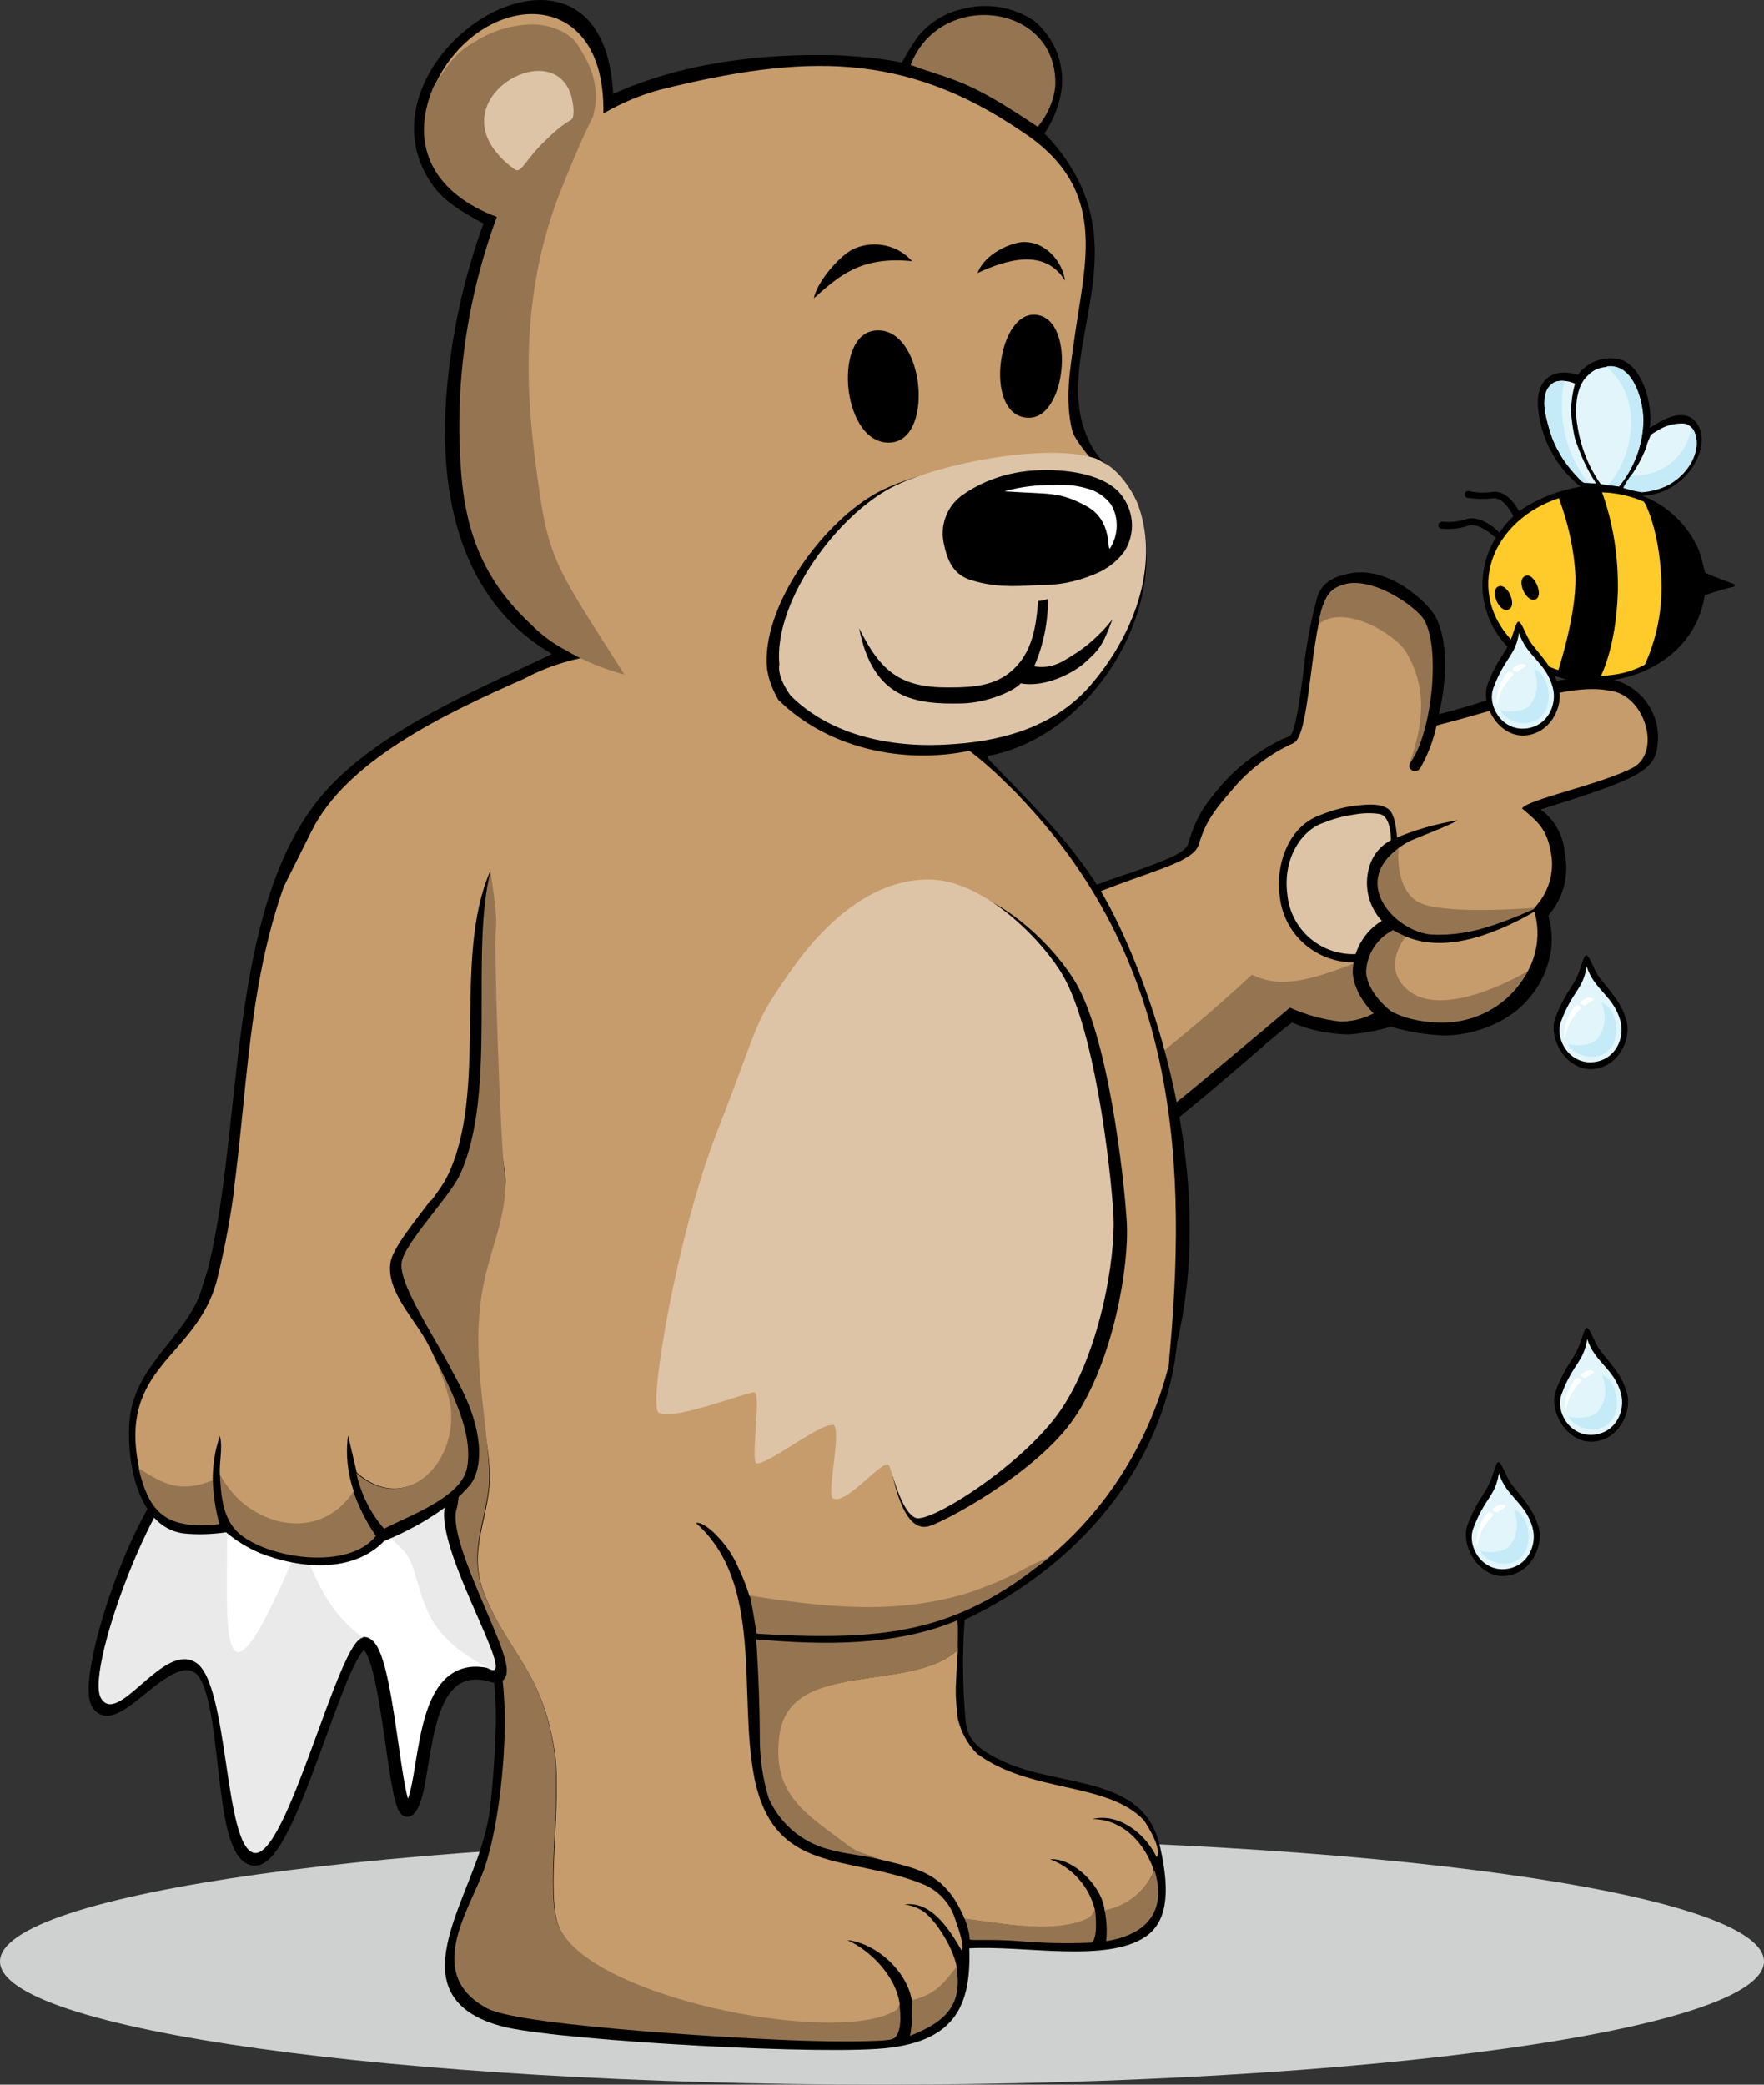 <?xml version="1.0" encoding="UTF-8"?>
<svg xmlns="http://www.w3.org/2000/svg" id="Ebene_1" version="1.1" viewBox="0 0 342.74 404.92">
  <rect x="0" y="0" width="342.74" height="404.92" fill="#333333" stroke="none"/>
  <defs>
    <style>
      .st0 {
        fill: #f4ebe2;
      }

      .st1 {
        fill: #c69c6c;
      }

      .st2 {
        fill: #eaeaea;
      }

      .st3 {
        fill: #cfd1d1;
      }

      .st4 {
        fill: #e1f5fb;
      }

      .st5 {
        fill: #957551;
      }

      .st6 {
        stroke: #000;
        stroke-linecap: round;
        stroke-linejoin: round;
        stroke-width: 2.5px;
      }

      .st6, .st7 {
        fill: #fff;
      }

      .st8 {
        fill: #ffcb2a;
      }

      .st9 {
        fill: #ddc4a7;
      }

      .st10 {
        fill: #c4ebf7;
      }
    </style>
  </defs>
  <g id="Gruppe_287">
    <g id="Gruppe_286">
      <path id="Pfad_2108" d="M295.49,99.05c-1.68,1.28-3.23,2.94-4.23,4.55-.21.21-.5.6-.59.77-4.63,7.52-3.03,17.14,3.81,22.7,11.7,10.26,34.14,5.27,36.76-11.45,1.9-.65,3.67-1.25,5.65-1.65.13-.04.21-.21.17-.34s-.09-.25-.21-.21c-1.61-.58-5.34-1.99-5.55-2.2-.35-1.43-.74-2.99-1.22-4.38-2.07-4.8-6.07-8.66-10.94-10.52,3.89-.2,7.42-2.26,9.59-5.4,1.88-2.76,2.99-6.95.31-9.43-2.43-2.14-6.29.18-8.48,1.63.6-4.86-1.49-11.78-5.51-13.22-3.13-.9-6.55.26-8.47,2.9-5.04-1.52-8.1,1.08-7.77,6.19.51,6.04,3.43,11.68,8.28,15.53-4.14.71-8.14,2.22-11.58,4.53"></path>
      <path id="Pfad_2109" class="st4" d="M319.86,86.9c-.83,2.12-1.95,4.2-3.42,6.11.17.08-.63,1.06-.83,1.7,1.1.33,2.16.53,3.22.74,2.79-.11,5.44-1.01,7.5-2.85,2.73-2.35,4.3-6.41,2.63-9.23-.51-.67-1.23-1.13-2.08-1.12-1.69.01-3.38.45-4.76,1.35-.46.3-.84.43-1.39.9-.29.81-.67,1.36-.87,2.42"></path>
      <path id="Pfad_2110" class="st10" d="M328.6,83.04c-.68,5.03-4.96,9.04-10.24,9.29-.3-.04-1.1.09-1.31-.12-.71.81-1.25,1.7-1.67,2.55,1.27.41,2.5.7,3.68.86,1.65-.14,3.08-.49,4.55-1.13,3.92-1.76,7.55-6.82,5.41-11.03-.17-.08-.26-.34-.43-.42"></path>
      <path id="Pfad_2111" class="st4" d="M306.43,82.31c.58,4.18,2.09,8.18,4.57,11.71,1.06.2,2.66.36,3.55.48,3.18-3.91,5-8.91,4.66-14.02-.37-3.97-2.05-8.48-5.65-9.08-1.82-.37-3.63.11-4.89,1.39-3.4,2.86-2.25,9.53-2.25,9.53"></path>
      <path id="Pfad_2112" class="st10" d="M312.48,94.22c.72.04,1.44.07,2.07.28,3.01-3.57,4.67-8.23,4.76-12.93-.12-4.48-2.29-11.22-7.22-10.38,7.1,5.9,5.63,16.86.39,23.03"></path>
      <path id="Pfad_2113" class="st4" d="M302.62,87.29c.82,1.56,1.71,2.94,2.78,3.99.73.88,1.58,1.72,2.39,2.43.76.16,1.61.16,2.33.19-1.75-2.65-3-5.47-4.04-8.5-.48-1.81-.66-3.59-.85-5.36.07-1.86.27-3.76.8-5.5-1.19-.58-2.5-.7-3.81-.39-2.4,1.24-2.42,4.08-1.89,6.44.48,2.24,1.13,4.55,2.29,6.7"></path>
      <path id="Pfad_2114" d="M291.39,104.83s.13-.04.21-.21c.21-.21.21-.64,0-.85-.09-.25-3.58-3.86-6.66-2.95-1.52.52-3.16.66-4.77.5-.25.09-.63.22-.67.51-.12.47.09.68.43.84,1.9.2,3.68.01,5.45-.59,1.94-.52,4.53,1.7,5.39,2.54.09.25.38.29.64.21"></path>
      <path id="Pfad_2115" d="M294.95,100.79h0c.38-.13.5-.6.59-.77-.09-.25-2.24-4.88-5.49-4.48-1.48.22-3.04.19-4.56-.13h0c-.47-.12-.8.13-.84.43-.12.47.13.8.43.84,1.65.28,3.34.27,4.99.13,2.28-.36,4.09,3.69,4.09,3.69.21.21.55.38.81.29"></path>
      <path id="Pfad_2116" class="st10" d="M301.3,74.75c-.76.68-1.13,1.66-1.03,2.75-.16,1.61-.02,3.25.5,4.77q.39,1.56.83,2.82c1.12,2.86,2.87,5.51,5.05,7.74.68.76,1.11,1.17,1.87.91-4.31-5.59-5.93-12.8-4.63-19.74-.89-.12-1.94.1-2.57.74"></path>
      <path id="Pfad_2117" class="st8" d="M289.57,116.91c2.05,8.48,12,15.67,23.23,14.23,2.32-.23,4.64-.88,6.79-2.04,2.66-5.85,3.71-12.28,3.06-18.7-.61-7.98-2.97-12.82-3.31-12.99-3.31-1.41-6.9-2.02-10.62-1.73-11.91.69-21.72,10.4-19.14,21.24"></path>
      <path id="Pfad_2118" d="M296.6,111.8c-2.24.48-.21,5.16,1.6,4.68,1.94-.52-.04-5.07-1.6-4.68"></path>
      <path id="Pfad_2119" d="M291.13,113.92c-1.85.78.38,5.66,2.19,4.34,1.39-.9-.46-5.07-2.19-4.34"></path>
      <path id="Pfad_2120" d="M311.18,95.38c-1.27,0-2.79.11-4.14.29-1.48.22-2.78.53-4.18,1,1.81,4.89,2.99,9.99,3.25,15.27.19,7.98-3.69,19.34-3.69,19.34,1.19.58,2.59.95,3.98.9,1.48.2,2.87.15,4.31-.2,0,0,3.29-5.65,3.63-17.06.12-6.68-.87-13.26-3.15-19.54"></path>
    </g>
  </g>
  <path id="Pfad_2121" class="st5" d="M41.43,287.23c-6.2,2.1-9.3.7-14.4-2.2,2,8.5,5.1,12.1,15.7,10.9-.8-2.9-1.2-5.8-1.3-8.7"></path>
  <path id="Pfad_2122" d="M194.23,234.53c4.2,0,8.4-.9,12.4-2.4,9.8-4,25.9-17.8,36.6-27,3.4-3,6.3-5.4,7.8-6.5,3.5,1.5,7.2,2.2,11,2.3,2.8-.2,5.5-.7,8.2-1.5,3.4,1,7,1.6,10.6,1.7,5-.1,9.9-1.8,13.8-4.8,3.4-2.8,5.8-6.7,6.6-11,.5-2.5.3-5.1-.4-7.5,2.9-3.3,4.1-7.7,3.2-12-.2-3.4-1.9-6.6-4.7-8.6,19-5.9,22.2-7.6,22.7-12.4.9-6.3-3.5-12.2-9.9-13.1-.2,0-.5-.1-.7-.1-12.2-.4-19.3,4-31.9,7.1,1.1-4,2.4-13.5-.7-19.1-1.4-2.5-9-9.9-16.8-8.2-2.9.6-5.2,1.7-6.1,4.6-1.3,4.8-2.2,9.7-2.7,14.6-.6,4.6-1.5,11.5-2.6,12.3-.4.2-.7.4-1.2.5-4.4,2.1-8.4,5-11.7,8.6-3.5,4.1-5.2,6.2-6.9,11.9-.5,1.8-5,3.4-10.6,5.4-6.1,2-12.1,4.3-17.9,7-2.2.2-6.6,1-7.6,1.1-1.3.2-2.6.3-3.9.3-.6,0-2.2,2.2-2.8,3.3-7.7,13.6-12.5,42.8-10.7,48.9.1.6.5,1.1,1.1,1.4,5,2.3,10.4,3.3,15.8,3.2"></path>
  <path id="Pfad_2123" class="st1" d="M203.03,177.93c-.8.4-11.5.1-13.9,4.3-7.8,13.7-10.7,44.3-8,45.7,8.4,3.4,17.7,3.6,26.2.4,13-5.3,39-30,43.5-32.9,8.8,3.3,14.2,2.8,17.9-.2,7.5,4.4,16.9,3.8,23.8-1.4,7.5-6.3,6.6-14.2,5.4-17.3,2.9-2.9,4.2-7,3.4-11-.8-4.5-2.5-5.9-5.6-8.5.9-1.7,15.4-4.7,21.5-7.9,5.7-3,2.4-14.3-4.6-15-8-1.6-21,3.8-35.6,7.3.7-6.1.8-12.3.3-18.4-.6-4.3-16.9-15.3-20.1-5.8-2.8,8.4-2.8,25.6-5.9,27.1-4.2,1.9-7.9,4.6-11,8-3.3,3.9-5.9,6.4-7.4,11.7-1.4,4.4-13.5,5.6-29.9,13.9"></path>
  <path id="Pfad_2124" d="M274.83,149.73c-.6,0-1.1-.5-1-1.1,0-.2.1-.3.2-.5,1.4-2.4,2.3-5,2.9-7.7.1-.6.7-1,1.3-.9.6.1,1,.7.9,1.3-.6,2.9-1.7,5.8-3.2,8.4-.3.4-.7.6-1.1.5"></path>
  <path id="Pfad_2125" class="st9" d="M262.63,186.03c-6.9-.1-12.6-5.4-13.3-12.3-1-7.3,3-13,7.2-14.6,2.1-.9,12.3-2.2,12.7-1.3,1.6,3.7,2.2,7.8,1.7,11.8.1,3.8-.4,7.5-1.6,11.1.7.8,1,1.9.7,2.9-.9,2.2-5.2,2.4-6,2.4-.6,0-1,0-1.4,0"></path>
  <path id="Pfad_2126" d="M268.13,158.13c3.6.9,1.6,11.8,1.6,11.8,0,0-.2,11-1.4,10.9h0c4,4.3-4.4,4.5-4.4,4.5h-1.2c-6.6-.1-12-5.1-12.6-11.6-.9-6.7,2.5-12.2,6.7-13.8,2-.8,4-1.4,6.2-1.7,1.6-.3,3.4-.4,5.1-.1M256.23,158.43c-6,2.3-8.4,9.7-7.6,15.5.7,7.3,6.7,12.8,14,13h1.3c1.3,0,5.7-.3,6.7-2.9.4-1.1.2-2.4-.5-3.3,1.1-3.7,1.6-7.5,1.3-11.4.3-4.9.1-11-1.7-12.2-1.5-1-3.4-1-6.6-.6-2.4.3-4.7,1-6.9,1.9"></path>
  <path id="Pfad_2127" class="st5" d="M260.43,198.43c-3.4-.4-6.7-1.3-9.8-2.7,0,0-7.7,6.5-16.7,14-11.9,9.9-26.7,21.4-35.6,20.6-11.6,2.3-16.6-3.3-16.6-3.3l1.5-15s-2,9.7,12.3,9.3,47.7-32,47.7-32c2.3,1.1,4.9,1.6,7.5,1.3,4.9-.3,13-3.8,13-3.8l4.7,9.1c-2.5,1.7-5.2,2.5-8,2.5"></path>
  <path id="Pfad_2128" class="st5" d="M296.83,188.63s-17.3,10.5-24.1,2.9c-4.2-4.7.8-10.1.8-10.1l-4-1.5c-3.2,1.4-5.3,4.5-5.4,8,.6,4.3,4.2,10.4,15.6,10.7,7.1.2,13.8-3.6,17.1-10"></path>
  <path id="Pfad_2129" d="M269.13,198.53c-.3,0-.5-.1-.7-.3s-5.2-3.9-5.6-9.3c0-4.7,2.8-9,7.1-10.8.7-.2,1.4.2,1.6.9s-.2,1.4-.9,1.6h.1c-3.1,1.5-5.2,4.7-5.3,8.2.3,4.1,4.5,7.3,4.6,7.4.6.4.7,1.2.3,1.8-.3.4-.7.6-1.2.5"></path>
  <path id="Pfad_2130" class="st5" d="M298.03,176.33s-15.7,1.3-21.5-.7-4.8-11-4.8-11l-.3-1.1s-6.7,4.4-5.3,10c1,4,5.7,8.9,15,8.3,6-.5,11.9-2.3,17.1-5.4"></path>
  <path id="Pfad_2131" d="M283.23,159.33c-3,1.7-8.3,3.4-10,4.4-12,7.2-2,17.4,5,17.8,4,.2,8-.5,11.8-1.8,3.9-1.3,7.6-2.9,11.3-4.7-3.4,2.3-7,4.3-10.9,5.8-5.8,2.3-12.7,3.6-18.5.5-4.9-2.2-7.4-7.7-5.9-12.9.7-2.5,2.5-4.6,5-5.6,3.8-1.6,7.9-2.8,12.2-3.5"></path>
  <path id="Pfad_2132" class="st5" d="M273.83,148.33c3.9-10.7,2.2-16.9-.7-21.8-2.3-3.5-12-9.3-16.9-5.3,1.6-15.6,18.8-4.2,20.6-.6,3.2,6.1,1.1,22.8-3,27.7h0Z"></path>
  <path id="Pfad_2133" class="st3" d="M342.74,380.98c0,13.21-76.72,23.94-171.32,23.94S0,394.19,0,380.98s76.72-23.94,171.32-23.94,171.42,10.67,171.42,23.94"></path>
  <path id="Pfad_2134" d="M191.93,146.83c20.6-3.8,35.7-29.3,29.4-47.9-2-5.8-6.7-7.8-9.2-12.2-8.8-15.9,8.1-34.4-3.9-54-1.5-2.5-3.3-4.8-5.3-6.8,1.4-2.1,2.4-4.3,3-6.8,1.4-5.6-.6-11.4-5-15.1-4.2-2.8-9.4-3.6-14.3-2.2-3.3.8-6.2,2.7-8.3,5.3-1.8,2.6-2.3,3.6-3.1,5-4.1-.8-8.3-1.2-12.5-1.4-14.6-.4-30,1.4-43.6,7.5-1.1-21.9-17.6-21.3-28.4-12.6-8.8,7-14.3,19.6-6.7,30.3,2.5,3.5,6.3,5.5,9.9,7.5-3.9,10.7-6.3,21.9-7.2,33.3-1.5,19.7,2.8,39.6,20,50l.5.3c-14.7,7.1-34.8,15.2-45.3,28.2-18.8,23.2-14.3,68.5-22.7,95.4-2.7,8.8-12.7,14.4-13.9,24.8-.8,7,1,21,10.2,22.4,2.8.3,5.6.2,8.4-.2,2,1.7,4.2,3,6.5,4,7.8,3.1,18.1,4,24.2-2.3,6,9.2,16.8,14.9,19.7,19.7,1.1,2,2.1,8.6,2,15.3-.1,5.6-.5,11.3-1.1,16.9-.5,3.6-1.5,7.2-2.8,10.6-2.8,7.6-6.9,15.8-5.8,22.2.8,4.6,4.4,8.1,11.9,9.8,11.9,2.6,62.6,5.5,74.5,3.9,12.5-1.6,15.7-8.3,15.3-19.3,10.6-.6,26.8,2.9,34.3-2.3,3.9-2.7,4.9-8,2.8-17.3-3.1-14.3-19.3-11.4-30.7-16.8-4.1-1.9-6.8-3.9-7.1-7.6-.6-6.6-.7-13.2-.2-19.8,21.6-10.2,38.9-29.5,41.3-54,8.4-35.7-7.1-74.8-15-87.8-5.9-9.6-14-17.4-21.8-25.5v-.5h0Z"></path>
  <path id="Pfad_2135" class="st0" d="M199.13,155.83c25.7,30.4,29.3,71.8,27.9,110.2"></path>
  <path id="Pfad_2136" class="st1" d="M186.13,333.93c-.3-2.2-.5-4.4-.4-6.7.1-2.3.2-4.4.4-6.8-8.9,8.5-33.2,1.7-35.3,16.8-1.5,11.3,6.1,15.6,13.7,21.1,1.1.8.7.6,2,1.6,9.7,3.1,16.4,2,20.9,12.8,6.6.8,16.4,2.8,22.9.4,1.5-.6,1.7-.7,2.4-2.2-1.1-4.5-4.4-8.2-8.7-9.8,4.6-.3,10.2,5.4,10.6,10,4.3-.8,7.9-3.7,9.6-7.7-1.7-5.3-6-10.1-12-10.1,4.8-1.2,10.1,2.4,12.5,7.4,1.1-1.5-1.6-5.9-2.5-7.2-7.2-7.5-22-5.2-32.4-12.9-1.8-1.8-3.1-4.2-3.7-6.7"></path>
  <path id="Pfad_2137" class="st1" d="M199.13,155.83c29.8,31.9,31.7,70.7,27.9,109.6-3.9,15.2-12.6,28.8-25,38.5-3.6,2.8-9.5,4.2-14.4,5.7-14.1,4.2-27.8,2.6-42,.4-.6-1.9-1.3-3.8-2.2-5.6-1-2.3-2.4-4.4-4.2-6.2-.6-.7-3-2.8-4-2.4,13.2,11.7,8.2,33.1,11.3,49.3,3.8,19.2,18.2,15,32.7,20.8,2.8,1.1,5,3.3,6.1,6.1.6,1.7,2.3,6.3,1.5,6.8-2.3-4-5.9-9.7-11.1-8.9,1.1.1,2.3.5,3.3,1.1,2.1,1.1,6.1,6.7,6.9,11.2-2.3,3.1-4.2,5.6-8.7,6.7-.8-6-7-11.5-12.6-12.1,4.7,2.1,9.6,7.3,10.2,12.6-.2,1.1-.5,1.2-1.5,1.7-12.2,6.5-58.8-3-64.7-16.8-2.7-6.3.7-24.6-.9-34.4-2.4-15.3-8.9-18.8-13.5-30-3.8-9.2,1.4-15.6.9-24.4-.8-13.4-6.4-24.3-2.6-38.4,1.5-5.7,6.4-13.5,5.6-19-2.9-20.5-3.8-46.5-2.9-58.9-7.4,17-.2,42.9-8.4,59.4-2.3,4.6-10.5,12.7-11,17-.7,5.7,5.2,11.1,7.5,16,1.8,3.8,4,8.6,4.2,12.7.8,10.7-9,20.2-18.3,12l-1.7-7.2c-.4,3.6-.1,7.3,1.1,10.8-6.7,10.3-20.6,6.8-26-3.1-.2-2.6.6-5.2,0-7.6-.9,2.8-1.4,5.7-1.4,8.6-6.2,2.4-9.3,1-14.3-2.3-4.2-20,11.1-21.3,15.1-36.5,6.5-24.6,4.1-51.4,13.1-76.8l5.3-10.6c6.8-13.9,25.8-22.9,41.4-29.8,3.9-2.1,8.1-3.5,12.5-4.3-11.8-8.5-14.5-22.5-18.7-35.5-5.6-17.5,1.7-43.2,11.4-58.4,2.2-3.5,6.3-6.3,7-10.2.5-2.9.3-5.9-.4-8.7-.4-1.2-1.3-2.7-1.7-3.8-3.1-7.5-13-5.2-18.9-2.3-3.5,2.3-6.6,5.3-8.9,8.7,8.1-19,33.6-21.5,33.1,4.7,3.5-2,7.2-3.6,11-4.6,27.8-6.9,47.4-7.5,70.3,8.1,17,11.1,12.3,25.1,10.2,40.4-.8,5.8-1.9,11.6-.4,17.7.5,2,4,5.8,5.2,7.5-9.4-2.9-29.9,3.9-38.6,8.9-9.5,5.5-22.1,22.3-21.9,33.8,13.9,2.8,26.4,2,43,18.8,1.2,1.1,2.1,2.1,3.1,3.2"></path>
  <path id="Pfad_2138" d="M166.13,48.23c-2.8,1.1-7.4,6.5-8,9.7,4.9-4.3,9-8.2,19.1-7.2-2.8-3.1-7.2-4.1-11.1-2.5"></path>
  <path id="Pfad_2139" d="M198.53,47.03c-2.1.2-7.1,2.1-8.6,6,5.6-2.6,13.1-4.9,17,1.5-.5-3.8-3.9-7.8-8.4-7.5"></path>
  <path id="Pfad_2140" d="M169.83,64.23c-8.2,1.1-6.1,22.8,3.5,21.7,8.4-1,6.1-23-3.5-21.7"></path>
  <path id="Pfad_2141" d="M200.83,61.13c-7.3,0-9.7,20.4-.7,20,7.3-.3,8.9-20,.7-20"></path>
  <path id="Pfad_2142" d="M218.83,99.13c4.2,12-1.3,25.4-9.2,34.6-14,16.5-43,17.4-58.4,2.2-1.1-1.9-1.9-3.9-2.2-6.1h0c-1.1-11.5,10-27.5,20.8-33.8,8.4-4.9,30.9-9.4,40.6-6.2.1,0,1.4.7,1.7.9,2.9,1.4,5.7,5.6,6.7,8.4"></path>
  <path id="Pfad_2143" d="M183.03,172.43c-10,0-15.3,7.1-22.5,17.2-8,11.4-1.1,14.8-13.2,32.2s.7,50.3,2.2,50.3,14,4.8,15.2,6.6c1.2,1.7,6.4-3,6.9-.7,1.4,6.4,3.1,20.1,8.9,18.4,2.9-.8,21-10.4,28.2-21,7.5-11,10.7-29.3,10.2-38s-3.7-37.3-10.5-47.5c-4.5-7.1-15.4-17.5-25.4-17.5"></path>
  <path id="Pfad_2144" class="st9" d="M221.23,98.33c4.2,12-1.3,25.4-9.2,34.6-6.6,7.8-16.4,10.9-26.7,11.6-11.5.9-23.6-1.4-31.7-9.4,0,0-2.7-3.5-2.2-6.1h0c-1.1-11.5,10-27.5,20.8-33.8,8.4-4.9,30.9-9.4,40.6-6.2.1,0,1.4.7,1.7.9,2.9,1.4,5.7,5.6,6.7,8.4"></path>
  <path id="Pfad_2145" d="M201.73,116.73c-.3,2.3-.4,8.3-3.9,12.3-3.6,4.2-8.3,4.5-13.7,4.5-9.1,0-13-3-17.2-11.5,2.7,13.8,10.9,14.8,20,14.6,4.8-.1,10.1-2.4,11.4-3.9,4.8.9,10.2-2.1,12.2-3.8,2.9-2.6,3.6-3.2,5.6-8.6-1.9,2.4-4.2,4.6-6.7,6.3-2.7,1.7-4.8,3.4-8.5,2.8,1.8-4.1,2.7-8.6,2.7-13.1-.6.2-1.2.4-1.9.4"></path>
  <path id="Pfad_2146" class="st5" d="M205.03,16.73c.7-16.1-22.4-19-28.1-4.1.9.3,1.3.4,2,.7,7.9,2.6,10.6,3.2,22.7,11.3,1.9-2.3,3.1-5,3.4-7.9"></path>
  <path id="Pfad_2147" class="st5" d="M187.43,372.63c.5,1.3.9,2.7,1,4.1.5.2,4.5-.1,9.6.3,4.6.4,9.3.5,14,.3,1.3-.6.9-5.3.7-6.5-.7,1.5-.9,1.6-2.4,2.2-6.5,2.4-16.3.5-22.9-.4"></path>
  <path id="Pfad_2148" class="st5" d="M214.63,371.03c.4,2,.5,4,.3,6,9.5-1.5,11.4-7.4,9.4-13.7-1.8,4-5.4,6.9-9.7,7.7"></path>
  <path id="Pfad_2149" class="st5" d="M185.83,382.03c-2.6,3.4-4.2,5.4-8.7,6.5.2,2.3.1,4.7-.3,6.9,6.9-2.7,10.3-6,9-13.4"></path>
  <path id="Pfad_2150" class="st5" d="M174.73,389.23c-.3,1-.3,1.1-1.5,1.7-12.4,6.1-58.8-3-64.7-16.8-2.7-6.3.7-24.6-.9-34.4-2.4-15.3-8.9-18.8-13.5-30-3.8-9.2,1.4-15.6.9-24.4-.8-13.4-4.1-25.1-.3-39.2,1.5-5.7,4.1-12.1,3.3-18.3-.8-6.1-2.1-44.1-1.7-47.1s-.7-8.5-1-11.6c-4.1,15.9,1.4,43.1-6,59.1-2.1,4.4-10.8,13.3-11.3,17-.7,5,9.1,18.1,11.3,24.4,1.5,4.4,3.5,12.1,2.6,16.5-1.4,7.2-14.7,10.6-16.1,12,3.1,6.7,18.5,15.5,20.5,21.6,3.5,10.8,1.2,33.9-2.4,43.7-3,8-11.5,20.2.8,26.7,6.5,3.5,52.8,6.1,63.2,6.3,2.6.1,13.6.2,15.2-.3,2.2-.4,1.9-5,1.6-6.9"></path>
  <path id="Pfad_2151" class="st5" d="M203.73,302.53c-1.3.5-2.6,1.1-3.8,1.7-3.9,2.2-8,3.9-12.2,5.3-14.1,4.2-27.8,2.6-42,.4.3,1.5.6,3.1,1.3,7.4,22.8,1.4,35.3-.2,49.2-9.2,1.9-1.2,5.5-3.9,7.5-5.6"></path>
  <path id="Pfad_2152" class="st5" d="M68.13,287.63c-6.7,10.3-20,8.7-25.3-1.2.2,3.8.5,8.5,3.7,11.3,5.6,4.9,21.3,7.3,26.6.5-2.2-3.2-3.9-6.8-5-10.6"></path>
  <path id="Pfad_2153" class="st5" d="M69.43,286.03c.9,4,2.7,7.7,5.4,10.8,5-2.6,15-6.1,16.1-11.8,1.5-7.5-4.2-17.1-7.4-23.7-.1,4.2,4,8.6,4.2,12.7.7,10.6-9.1,20.1-18.3,12"></path>
  <path id="Pfad_2154" class="st5" d="M186.13,320.43c-.1-1.1.1-3.6-.1-5.7-12.2,5.1-26.1,4.8-39.1,3.7.1.9.7,10.8.7,19.2,0,3.9.6,7.9,1.7,11.6,1.6,3.6,4.3,6.6,7.9,8.5,4.2,2.3,10.2,2.5,13.7,3.4-3.3-1.4-4-1-6.7-3.1-7.5-5.7-14.3-9.4-12.8-20.9,1.9-15.1,25.8-8.1,34.7-16.7"></path>
  <path id="Pfad_2155" class="st5" d="M121.33,131.03c-14.5-22.8-14.9-22.2-17.5-42.9-2.3-18.3-1.2-34.6,4.8-50.3,1.5-3.8,4.3-10.7,6.6-15.2,1.8-6.7-1.4-11.3-2.9-13.8s-5.4-4.2-9.3-4.1c-3.9.2-7.6,1.3-10.8,3.4-3.2,1.8-4.8,3.6-8,8.7-5.1,12,.7,21,12.3,25.3-5.9,16-8.3,33.1-6.9,50,1.1,13.6,5.8,22,13.9,29.5,1.8,1.8,4,3.4,6.3,4.6,3.5,2.1,7.4,3.7,11.5,4.8"></path>
  <path id="Pfad_2156" d="M201.83,113.63c3.6.1,7.2-.6,10.6-2,2.4-.9,4.6-2.5,6.1-4.6,2.2-3.6,1.8-8.1-1-11.3-2.8-3.2-9-4.6-15.3-4.4-5.3.1-10.5,1.6-14.9,4.6-3.1,2-4.7,5.7-4,9.4.6,3,1.6,6,4.9,7.2,4.8,1.6,8.7,1.4,13.6,1.1"></path>
  <path id="Pfad_2157" class="st9" d="M110.93,18.43c-3.5-11-22.9-.5-15,10.5,1.2,1.6,2.6,3,4.3,4.1,1.2.4,2-2.2,5.8-5.8,1.5-1.5,3.1-2.9,5-4,.7-.5.4-3.2-.1-4.8"></path>
  <path id="Pfad_2158" class="st7" d="M204.93,94.23c2.3-.2,4.6.1,6.8.8,1.6.5,3,1.5,4.1,2.9,1.6,2.6,1.5,5.9-.1,8.5-.8,1,.7-5.2-4.6-8.1s-7.1-2.3-16-2.9c3.2-.9,6.5-1.3,9.8-1.2"></path>
  <path id="Pfad_2159" class="st9" d="M180.33,170.83c-10,0-19.1,7.1-26.3,17.2-8,11.4-5.8,9-14.7,31.8-7.7,19.7-13.2,52.2-11.5,54.4,1.7,2.2,17.2-3.8,18.7-3.8s-.8,13.7.5,13.8c2.3.3,13.8-9,15.1-7.2,1.2,1.7-1.5,13.3-.3,14,2.7,1.5,10.2-8.5,11-6.2s2.5,9,5.1,10c2.8,1.1,21-10.4,28.2-21,7.5-11,10.7-29.3,10.2-38s-3.7-37.3-10.5-47.5c-4.6-7.1-15.5-17.6-25.5-17.5"></path>
  <g>
    <path class="st6" d="M87.46,292.94c-2.28,7.99,14.72,34.54,8.31,32.59-15.3-4.66-12.3,21.95-16.29,25.94-2.85,2.85-3.95-31.63-8.65-32.26s-14.59,43.19-21.62,41.9-4.28-32.96-10.64-37.24-16.25,12.6-19.62,6.98,11.68-49.92,21.62-46.56,30.26-5.32,30.26-5.32c0,0,19.95,2.33,16.63,13.97Z"></path>
    <path class="st2" d="M70.61,318.1c-4.74-.13-14.85,43.23-21.28,41.79-5.85-1.31-4.84-32.63-11.2-36.91s-15.14,12.49-18.51,6.87,12.59-47.93,21.26-47.41-5.41,70.46,15.98,20.47c2.93-6.85,2.79,7.73,13.75,15.19Z"></path>
    <path class="st2" d="M87.13,291.06c-5.11,6.55,14.77,37.08,7.63,32.96-4.86-2.81-7.81-4.93-10.1-8.25-3.73-5.42-3.51-11.96-6.39-14.73-18.37-17.66-8.45-23.58-8.45-23.58,0,0,25.63,2.96,17.31,13.6Z"></path>
  </g>
  <g>
    <path id="Pfad_2183" d="M35.53,297.83c2.8.3,5.6.2,8.4-.2,2,1.7,4.2,3,6.5,4,7.8,3.1,18.1,4,24.2-2.3,9.1-3.7,14.8-8.6,16.7-10.9,2.4-3,2.6-9.5-1-17.3-3.5-7.8-12.1-18.8-12.8-23.6-1-6.2,7.6-14.2,7.6-14.2l-41-2.9c-1.3,12-2.2,10.8-5,20.1-2.7,8.8-12.7,14.4-13.9,24.8-.8,7.1,1,21.1,10.3,22.5"></path>
    <path id="Pfad_2184" class="st5" d="M68.03,287.73c-6.7,10.3-20,8.7-25.3-1.2.2,3.8.5,8.5,3.7,11.3,5.6,4.9,21.3,7.3,26.6.5-2.2-3.2-3.9-6.8-5-10.6"></path>
    <path id="Pfad_2185" class="st5" d="M69.23,286.13c.9,4,2.7,7.7,5.4,10.8,5-2.6,15-6.1,16.1-11.8,1.5-7.5-4.2-17.1-7.4-23.7-.1,4.2,4,8.6,4.2,12.7.8,10.6-9,20.1-18.3,12"></path>
    <path id="Pfad_2186" class="st5" d="M41.33,287.33c-6.2,2.1-9.3.7-14.4-2.2,2,8.5,5.1,12.1,15.7,10.9-.8-2.9-1.2-5.8-1.3-8.7"></path>
    <path id="Pfad_2187" class="st1" d="M83.33,261.43c-2.4-4.9-8.2-10.3-7.5-16,.4-3.1,5-8.4,8.2-12.8l-38.3-3.4c-.8,6.6-2,13.1-3.6,19.5-4,15.1-19.3,16.5-15.1,36.5,5.1,3.3,8.2,4.7,14.3,2.3,0-2.9.4-5.8,1.4-8.6.6,2.5-.2,5.1,0,7.6,5.4,9.9,19.2,13.5,26,3.1-1.2-3.5-1.6-7.1-1.1-10.8l1.7,7.2c9.3,8.2,19.1-1.3,18.3-12-.4-4-2.5-8.8-4.3-12.6"></path>
  </g>
  <g>
    <path d="M302.84,133.36c1.03,3.73-1.5,9.03-6.4,9.48-5.23.48-8.85-6-7.4-9.89,1.37-3.68,2.75-5.36,3.82-7.23,1.14-2,1.58-4.83,2.16-4.99.68.05,1.48,2.89,2.58,4.32,1.83,2.4,4.26,4.78,5.24,8.31Z"></path>
    <path class="st4" d="M301.7,133.54c.91,3.29-.99,7.58-5.31,7.97-4.62.42-7.5-4.47-6.22-7.9,2.24-6.01,4.27-6.15,4.97-10.7,1.47,4.62,5.2,5.65,6.57,10.63Z"></path>
    <path class="st10" d="M291.54,137.96c2.36.63,4.88,0,5.66-.94,2.66-3.19.79-7.08.84-7.08,2.83.94,3.82,6.22,1.78,8.81-2.52,3.2-7.45,1.31-8.29-.79Z"></path>
    <path class="st7" d="M293.37,130.47c.12,0,.68.38.7.47.03.2-.7.59-1.88,2.41-.69,1.07-.82,1.98-1.31,3.55-.26-.04-.11-1.24.09-2.37.14-.79,1.41-4.11,2.39-4.06Z"></path>
    <path class="st7" d="M295.55,128.94c.2,0,1.01.12.88.45-.04.1-1.65,1.13-1.76,1.13-.16,0-.77-.44-.77-.57,0-.32,1.29-1.01,1.65-1.01Z"></path>
  </g>
  <g>
    <path d="M315.99,198.16c1.03,3.73-1.5,9.03-6.4,9.48-5.23.48-8.85-6-7.4-9.89,1.37-3.68,2.75-5.36,3.82-7.23,1.14-2,1.58-4.83,2.16-4.99.68.05,1.48,2.89,2.58,4.32,1.83,2.4,4.26,4.78,5.24,8.31Z"></path>
    <path class="st4" d="M314.84,198.34c.91,3.29-.99,7.58-5.31,7.97-4.62.42-7.5-4.47-6.22-7.9,2.24-6.01,4.27-6.15,4.97-10.7,1.47,4.62,5.2,5.65,6.57,10.63Z"></path>
    <path class="st10" d="M304.68,202.77c2.36.63,4.88,0,5.66-.94,2.66-3.19.79-7.08.84-7.08,2.83.94,3.82,6.22,1.78,8.81-2.52,3.2-7.45,1.31-8.29-.79Z"></path>
    <path class="st7" d="M306.51,195.27c.12,0,.68.38.7.47.03.2-.7.59-1.88,2.41-.69,1.07-.82,1.98-1.31,3.55-.26-.04-.11-1.24.09-2.37.14-.79,1.41-4.11,2.39-4.06Z"></path>
    <path class="st7" d="M308.7,193.74c.2,0,1.01.12.88.45-.04.1-1.65,1.13-1.76,1.13-.16,0-.77-.44-.77-.57,0-.32,1.29-1.01,1.65-1.01Z"></path>
  </g>
  <g>
    <path d="M298.94,296.62c1.03,3.73-1.5,9.03-6.4,9.48-5.23.48-8.85-6-7.4-9.89,1.37-3.68,2.75-5.36,3.82-7.23,1.14-2,1.58-4.83,2.16-4.99.68.05,1.48,2.89,2.58,4.32,1.83,2.4,4.26,4.78,5.24,8.31Z"></path>
    <path class="st4" d="M297.79,296.8c.91,3.29-.99,7.58-5.31,7.97-4.62.42-7.5-4.47-6.22-7.9,2.24-6.01,4.27-6.15,4.97-10.7,1.47,4.62,5.2,5.65,6.57,10.63Z"></path>
    <path class="st10" d="M287.64,301.23c2.36.63,4.88,0,5.66-.94,2.66-3.19.79-7.08.84-7.08,2.83.94,3.82,6.22,1.78,8.81-2.52,3.2-7.45,1.31-8.29-.79Z"></path>
    <path class="st7" d="M289.47,293.73c.12,0,.68.38.7.47.03.2-.7.59-1.88,2.41-.69,1.07-.82,1.98-1.31,3.55-.26-.04-.11-1.24.09-2.37.14-.79,1.41-4.11,2.39-4.06Z"></path>
    <path class="st7" d="M291.65,292.2c.2,0,1.01.12.88.45-.04.1-1.65,1.13-1.76,1.13-.16,0-.77-.44-.77-.57,0-.32,1.29-1.01,1.65-1.01Z"></path>
  </g>
  <g>
    <path d="M316.1,270.53c1.03,3.73-1.5,9.03-6.4,9.48-5.23.48-8.85-6-7.4-9.89,1.37-3.68,2.75-5.36,3.82-7.23,1.14-2,1.58-4.83,2.16-4.99.68.05,1.48,2.89,2.58,4.32,1.83,2.4,4.26,4.78,5.24,8.31Z"></path>
    <path class="st4" d="M314.95,270.71c.91,3.29-.99,7.58-5.31,7.97-4.62.42-7.5-4.47-6.22-7.9,2.24-6.01,4.27-6.15,4.97-10.7,1.47,4.62,5.2,5.65,6.57,10.63Z"></path>
    <path class="st10" d="M304.8,275.14c2.36.63,4.88,0,5.66-.94,2.66-3.19.79-7.08.84-7.08,2.83.94,3.82,6.22,1.78,8.81-2.52,3.2-7.45,1.31-8.29-.79Z"></path>
    <path class="st7" d="M306.63,267.64c.12,0,.68.38.7.47.03.2-.7.59-1.88,2.41-.69,1.07-.82,1.98-1.31,3.55-.26-.04-.11-1.24.09-2.37.14-.79,1.41-4.11,2.39-4.06Z"></path>
    <path class="st7" d="M308.81,266.11c.2,0,1.01.12.88.45-.04.1-1.65,1.13-1.76,1.13-.16,0-.77-.44-.77-.57,0-.32,1.29-1.01,1.65-1.01Z"></path>
  </g>
</svg>
